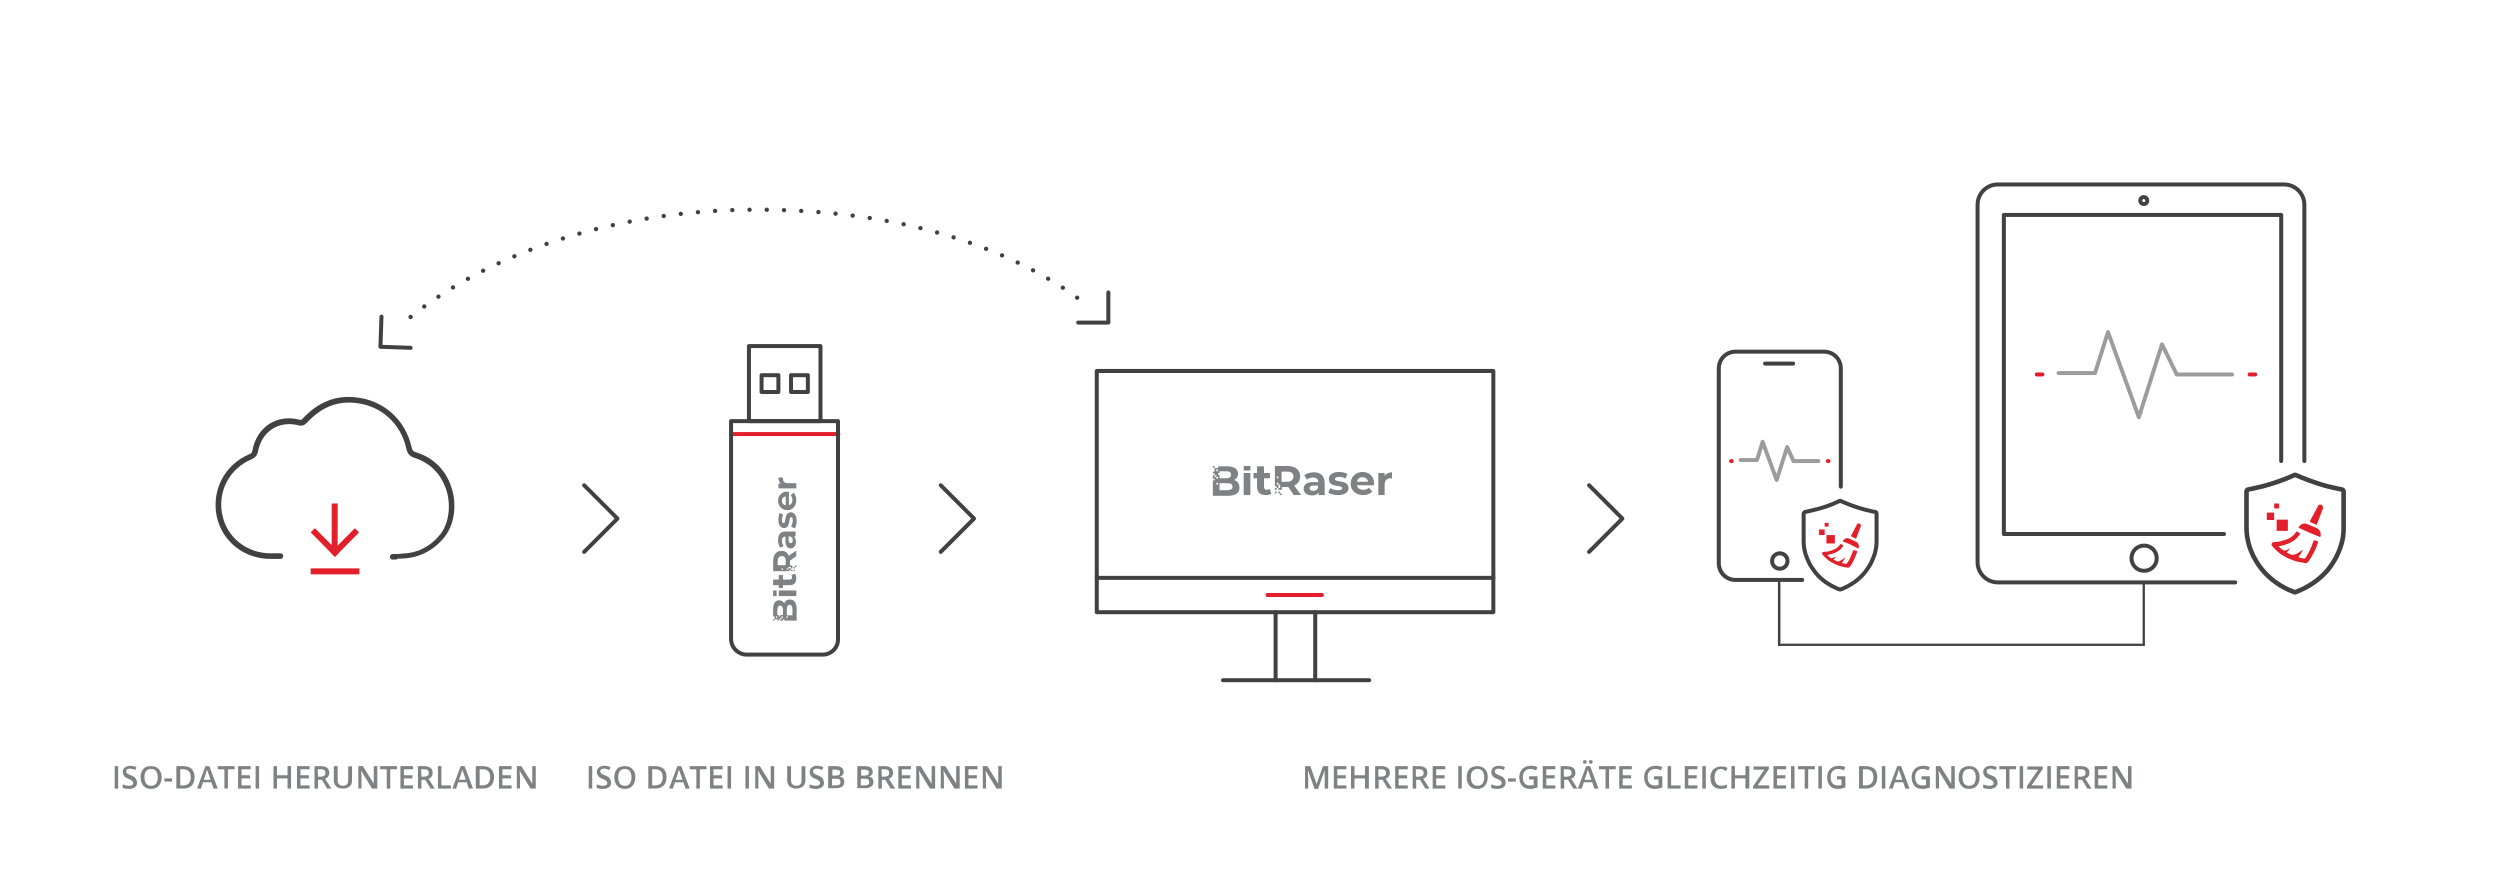 <?xml version="1.0" encoding="utf-8"?>
<!-- Generator: Adobe Illustrator 27.4.1, SVG Export Plug-In . SVG Version: 6.00 Build 0)  -->
<svg version="1.1" id="Layer_1" xmlns="http://www.w3.org/2000/svg" xmlns:xlink="http://www.w3.org/1999/xlink" x="0px" y="0px"
	 viewBox="0 0 713 249" style="enable-background:new 0 0 713 249;" xml:space="preserve">
<style type="text/css">
	.st0{fill:#414042;}
	.st1{fill:#E31F2B;}
	.st2{fill:none;stroke:#414042;stroke-width:1.143;stroke-linecap:round;stroke-linejoin:round;stroke-miterlimit:10;}
	.st3{fill:none;stroke:#E31F2B;stroke-width:1.143;stroke-linecap:round;stroke-linejoin:round;stroke-miterlimit:10;}
	.st4{fill:#808184;}
	.st5{fill:none;stroke:#414042;stroke-width:1.241;stroke-linecap:round;stroke-linejoin:round;}
	.st6{fill:none;stroke:#414042;stroke-width:1.241;stroke-linecap:round;stroke-linejoin:round;stroke-dasharray:0,4.914;}
	.st7{enable-background:new    ;}
	.st8{fill:none;stroke:#414042;stroke-width:0.651;stroke-linecap:round;stroke-linejoin:round;stroke-miterlimit:10;}
	.st9{fill:none;stroke:#414042;stroke-width:1.145;stroke-linecap:round;stroke-linejoin:round;stroke-miterlimit:10;}
	.st10{fill:none;stroke:#414042;stroke-width:0.654;stroke-linecap:round;stroke-linejoin:round;stroke-miterlimit:10;}
	.st11{fill:none;stroke:#414042;stroke-width:1.14;stroke-linecap:round;stroke-linejoin:round;stroke-miterlimit:10;}
	.st12{fill:none;stroke:#414042;stroke-width:0.651;stroke-linecap:round;stroke-linejoin:round;stroke-miterlimit:10;}
	.st13{fill:none;stroke:#414042;stroke-width:1.318;stroke-linecap:round;stroke-linejoin:round;stroke-miterlimit:10;}
	.st14{fill:none;stroke:#9C9C9D;stroke-width:1.13;stroke-linecap:round;stroke-linejoin:round;stroke-miterlimit:10;}
	.st15{fill:none;stroke:#E31F2B;stroke-width:1.148;stroke-linecap:round;stroke-linejoin:round;stroke-miterlimit:10;}
	.st16{fill:none;stroke:#E31F2B;stroke-width:1.13;stroke-linecap:round;stroke-linejoin:round;stroke-miterlimit:10;}
</style>
<g>
	<g>
		<g>
			<path class="st0" d="M112,159.6c-0.4,0-0.8-0.3-0.8-0.8c0-0.4,0.3-0.8,0.8-0.8c0.9,0,1.1,0,1.3,0c0.2,0,0.4,0,1.3-0.1
				c4.3-0.1,8-1.9,10.8-5.3c2.5-3,3.3-8,2-12.5c-0.8-2.7-3-7.5-9.1-9.5c-1.4-0.4-2.1-1.2-2.4-2.6c-1.6-7.3-7.3-12.4-14.7-13.1
				c-5.2-0.5-9.6,1.3-13.6,5.6c-0.7,0.7-1.3,1.1-2.5,0.8c-2.7-0.7-5.3-0.3-7.4,1c-2.1,1.4-3.6,3.6-4.1,6.4c-0.3,1.4-1,1.9-1.9,2.3
				c-6.3,2.7-9.7,9.2-8.3,15.8c1.3,6.5,7,11,13.8,11H80c0.4,0,0.8,0.4,0.8,0.8s-0.4,0.8-0.8,0.8h-2.9c-7.5,0-13.8-5-15.3-12.2
				c-1.5-7.4,2.3-14.7,9.2-17.6c0.7-0.3,0.9-0.5,1-1.2c0.6-3.2,2.3-5.9,4.8-7.5s5.5-2,8.6-1.2c0.4,0.1,0.6,0.1,1-0.4
				c4.3-4.6,9.3-6.6,14.9-6c8.1,0.8,14.3,6.3,16.1,14.3c0.2,0.9,0.5,1.2,1.3,1.4c5.1,1.6,8.7,5.3,10.2,10.5c1.5,5.1,0.5,10.6-2.4,14
				c-3.1,3.7-7.3,5.7-12,5.8c-0.8,0-1,0-1.2,0.1C113.2,159.6,113,159.6,112,159.6L112,159.6z"/>
		</g>
	</g>
	<g>
		<g>
			<rect x="88.6" y="162.1" class="st1" width="13.9" height="1.7"/>
		</g>
		<g>
			<g>
				<rect x="94.6" y="143.6" class="st1" width="1.7" height="13.9"/>
			</g>
			<g>
				<g>
					
						<rect x="93.5" y="153.8" transform="matrix(0.703 -0.711 0.711 0.703 -80.776 115.966)" class="st1" width="9.8" height="1.7"/>
				</g>
				<g>
					
						<rect x="91.8" y="149.9" transform="matrix(0.711 -0.703 0.703 0.711 -82.046 109.787)" class="st1" width="1.7" height="9.8"/>
				</g>
			</g>
		</g>
	</g>
</g>
<rect x="312.8" y="105.8" class="st2" width="113.1" height="68.8"/>
<line class="st2" x1="425.9" y1="164.8" x2="312.8" y2="164.8"/>
<line class="st3" x1="377" y1="169.7" x2="361.5" y2="169.7"/>
<line class="st2" x1="375.1" y1="194" x2="375.1" y2="174.6"/>
<line class="st2" x1="348.8" y1="194" x2="390.5" y2="194"/>
<line class="st2" x1="363.8" y1="194" x2="363.8" y2="174.6"/>
<g>
	<rect x="354.7" y="134.9" class="st4" width="1.9" height="6.3"/>
	<path class="st4" d="M362.1,139.4c-0.2,0.2-0.5,0.3-0.8,0.3c-0.5,0-0.8-0.3-0.8-0.9v-2.4h1.7v-1.5h-1.7V133h-2v1.9h-1v1.5h1v2.4
		c0,1.6,0.9,2.4,2.5,2.4c0.6,0,1.2-0.1,1.6-0.4L362.1,139.4z"/>
	<rect x="354.7" y="132.9" class="st4" width="1.9" height="1.3"/>
	<rect x="363.6" y="139.2" class="st4" width="0.5" height="0.5"/>
	<path class="st4" d="M374.7,134.7c-1,0-2,0.3-2.7,0.8l0.7,1.3c0.5-0.4,1.2-0.6,1.8-0.6c1,0,1.5,0.5,1.5,1.3h-1.5
		c-1.9,0-2.7,0.8-2.7,1.9c0,1.1,0.9,1.9,2.4,1.9c0.9,0,1.6-0.3,1.9-0.9v0.8h1.7v-3.6C377.7,135.6,376.6,134.7,374.7,134.7
		 M375.9,139.1c-0.2,0.6-0.7,0.9-1.4,0.9c-0.7,0-1-0.3-1-0.8c0-0.4,0.3-0.7,1.1-0.7h1.3V139.1z"/>
	<path class="st4" d="M380.7,136.6c0-0.3,0.4-0.6,1.2-0.6c0.6,0,1.2,0.1,1.8,0.5l0.6-1.3c-0.6-0.4-1.6-0.6-2.4-0.6
		c-1.9,0-2.9,0.8-2.9,2.1c0,2.5,3.8,1.5,3.8,2.5c0,0.4-0.3,0.6-1.2,0.6c-0.8,0-1.6-0.2-2.2-0.6l-0.6,1.3c0.6,0.4,1.7,0.7,2.8,0.7
		c1.9,0,3-0.8,3-2C384.5,136.7,380.7,137.7,380.7,136.6"/>
	<path class="st4" d="M391.9,137.9c0-2-1.4-3.3-3.3-3.3s-3.4,1.4-3.4,3.3c0,1.9,1.4,3.3,3.6,3.3c1.1,0,2-0.4,2.6-1l-1-1.1
		c-0.4,0.4-0.9,0.6-1.6,0.6c-1,0-1.6-0.5-1.8-1.3h4.8C391.8,138.3,391.9,138.1,391.9,137.9 M387,137.4c0.1-0.8,0.7-1.3,1.6-1.3
		c0.8,0,1.4,0.5,1.6,1.3H387z"/>
	<path class="st4" d="M394.9,135.7v-0.8h-1.8v6.3h1.8v-3c0-1.2,0.7-1.8,1.7-1.8c0.1,0,0.3,0,0.4,0v-1.7
		C396.1,134.7,395.3,135.1,394.9,135.7"/>
	<path class="st4" d="M369.1,138.5c1.1-0.5,1.7-1.4,1.7-2.6c0-1.9-1.4-3-3.6-3h-3.6v5.8h0.5v0.5h0.5v-1h-0.5v-0.5h0.5v0.5h0.5v1
		h-0.5v0.5h1v-0.8h1.8l1.6,2.3h2.1L369.1,138.5z M364.6,136.4h-0.5v-0.5h0.5V136.4z M367.1,137.4h-1.6v-2.9h1.6
		c1.2,0,1.8,0.5,1.8,1.4C368.8,136.8,368.3,137.4,367.1,137.4"/>
	<rect x="363.6" y="140.2" class="st4" width="0.5" height="0.5"/>
	<rect x="364.6" y="140.2" class="st4" width="0.5" height="0.5"/>
	<rect x="365" y="140.7" class="st4" width="0.5" height="0.5"/>
	<path class="st4" d="M352,136.9c0.7-0.4,1.1-1,1.1-1.8c0-1.3-1.1-2.1-3.1-2.1h-2.6v0.5h-1v1h-0.5v0.5h0.5v0.5h0.5v0.5h0.5v0.5h-0.5
		V136h-0.5v-0.5h-0.5v1h0.5v0.5h-0.5v4.4h4.3c2.2,0,3.3-0.8,3.3-2.3C353.5,137.9,352.9,137.2,352,136.9 M347.4,138.2h-0.5v-0.5h0.5
		V138.2z M346.9,133.9h0.5v0.5h-0.5V133.9z M347.4,134.9h0.4v-0.5h1.9c0.9,0,1.4,0.3,1.4,1c0,0.6-0.5,1-1.4,1h-1.9v-1h-0.4V134.9z
		 M350,139.8h-2.2v-2h2.2c1,0,1.5,0.3,1.5,1C351.6,139.4,351,139.8,350,139.8 M345.9,133.4h0.5v-0.5h-0.5V133.4z"/>
</g>
<g>
	<rect x="217.2" y="107" class="st2" width="4.8" height="4.8"/>
	<rect x="225.6" y="107" class="st2" width="4.8" height="4.8"/>
	<rect x="213.6" y="98.7" class="st2" width="20.4" height="21.4"/>
	<line class="st3" x1="239.1" y1="123.8" x2="208.6" y2="123.8"/>
	<rect x="222.1" y="168.4" class="st4" width="5" height="1.6"/>
	<path class="st4" d="M225.7,164c0.1,0.2,0.2,0.4,0.2,0.6c0,0.4-0.2,0.7-0.7,0.7h-1.9V164h-1.2v1.3h-1.6v1.6h1.6v0.8h1.2v-0.8h1.9
		c1.3,0,1.9-0.7,1.9-2c0-0.5-0.1-0.9-0.3-1.3L225.7,164z"/>
	<path class="st4" d="M221.9,154c0,0.8,0.2,1.6,0.6,2.2l1-0.5c-0.3-0.4-0.5-0.9-0.5-1.5c0-0.8,0.4-1.2,1-1.2v1.2
		c0,1.5,0.6,2.2,1.5,2.2s1.5-0.7,1.5-1.9c0-0.7-0.2-1.3-0.7-1.5h0.6v-1.4H224C222.6,151.6,221.9,152.4,221.9,154 M225.4,153
		c0.5,0.2,0.7,0.6,0.7,1.1s-0.2,0.8-0.6,0.8c-0.3,0-0.6-0.2-0.6-0.9v-1L225.4,153L225.4,153z"/>
	<path class="st4" d="M223.5,149.2c-0.3,0-0.5-0.3-0.5-0.9c0-0.5,0.1-1,0.4-1.5l-1-0.5c-0.3,0.5-0.4,1.3-0.4,2
		c0,1.5,0.7,2.3,1.6,2.3c2,0,1.2-3.1,2-3.1c0.3,0,0.5,0.3,0.5,0.9c0,0.6-0.2,1.3-0.5,1.8l1.1,0.5c0.3-0.5,0.5-1.3,0.5-2.2
		c0-1.5-0.7-2.4-1.6-2.4C223.5,146.1,224.3,149.2,223.5,149.2"/>
	<path class="st4" d="M224.5,140.2c-1.6,0-2.6,1.2-2.6,2.6c0,1.5,1.1,2.7,2.6,2.7s2.6-1.1,2.6-2.9c0-0.9-0.3-1.6-0.8-2.1l-0.8,0.8
		c0.3,0.3,0.5,0.7,0.5,1.3c0,0.8-0.4,1.3-1,1.5v-3.8C224.8,140.3,224.6,140.2,224.5,140.2 M224.1,144.1c-0.7-0.1-1.1-0.6-1.1-1.3
		s0.4-1.1,1.1-1.2V144.1z"/>
	<path class="st4" d="M222.7,137.9H222v1.4h5.1v-1.5h-2.4c-1,0-1.4-0.5-1.4-1.3c0-0.1,0-0.2,0-0.3H222
		C222,136.9,222.2,137.5,222.7,137.9"/>
	<rect x="220.5" y="168.4" class="st4" width="1" height="1.6"/>
	<rect x="225.6" y="162.5" class="st4" width="0.4" height="0.4"/>
	<path class="st4" d="M225,158.5c-0.4-0.9-1.1-1.4-2.1-1.4c-1.5,0-2.4,1.1-2.4,2.9v2.9h4.7v-0.4h0.4v-0.4h-0.8v0.4h-0.4v-0.4h0.4
		v-0.4h0.8v0.4h0.4v-0.8h-0.7v-1.4l1.8-1.3V157L225,158.5z M223.3,162.5h-0.4v-0.4h0.4V162.5z M224.1,160v1.2h-2.3V160
		c0-0.9,0.4-1.4,1.2-1.4C223.6,158.6,224.1,159.1,224.1,160"/>
	<rect x="226.3" y="162.5" class="st4" width="0.4" height="0.4"/>
	<rect x="226.3" y="161.7" class="st4" width="0.4" height="0.4"/>
	<rect x="226.7" y="161.3" class="st4" width="0.4" height="0.4"/>
	<path class="st4" d="M223.7,172.1c-0.3-0.5-0.8-0.9-1.5-0.9c-1,0-1.7,0.8-1.7,2.5v2.1h0.4v0.8h0.8v0.4h0.4v-0.4h0.4v-0.4h0.4v-0.4
		h0.4v0.4h-0.4v0.4h-0.4v0.4h0.8v-0.4h0.4v0.4h3.5v-3.4c0-1.7-0.7-2.6-1.8-2.6C224.5,170.9,223.9,171.4,223.7,172.1 M224.7,176.2
		h-0.4v-0.4h0.4V176.2z M221.7,176.2h-0.4v-0.4h0.4V176.2z M222.1,175.8v-0.4h-0.4v-1.5c0-0.7,0.3-1.2,0.8-1.2s0.8,0.4,0.8,1.2v1.5
		h-0.8v0.4H222.1z M226,173.7v1.8h-1.6v-1.8c0-0.8,0.3-1.2,0.8-1.2S226,172.9,226,173.7 M220.5,177h0.4v-0.4h-0.4V177z"/>
	<path class="st2" d="M234.6,186.7H213c-2.5,0-4.5-2-4.5-4.5v-62.1H239v62.1C239.1,184.7,237.1,186.7,234.6,186.7z"/>
</g>
<g>
	<g>
		<line class="st5" x1="117.1" y1="90.4" x2="117.1" y2="90.4"/>
		<path class="st6" d="M121,87.4c23.3-16.9,57.1-27.6,94.7-27.6c37,0,66.8,8.4,89.5,23.6"/>
		<line class="st5" x1="307.2" y1="84.9" x2="307.2" y2="84.9"/>
	</g>
</g>
<polyline class="st2" points="268.3,138.4 277.8,147.9 268.3,157.4 "/>
<polyline class="st2" points="453.2,138.4 462.7,147.9 453.2,157.4 "/>
<polyline class="st2" points="166.6,138.4 176.1,147.9 166.6,157.4 "/>
<polyline class="st2" points="117.1,99.2 108.5,98.9 108.8,90.3 "/>
<polyline class="st2" points="316.1,83.4 316.1,92 307.5,92 "/>
<g class="st7">
	<path class="st4" d="M32.7,224.9v-6.4h1v6.4H32.7z"/>
	<path class="st4" d="M39.1,223.2c0,0.6-0.2,1-0.6,1.3c-0.4,0.3-1,0.5-1.7,0.5s-1.3-0.1-1.8-0.3v-1c0.3,0.1,0.6,0.2,0.9,0.3
		c0.3,0.1,0.6,0.1,0.9,0.1c0.4,0,0.7-0.1,0.9-0.2c0.2-0.2,0.3-0.4,0.3-0.6c0-0.2-0.1-0.4-0.3-0.6c-0.2-0.2-0.6-0.4-1.1-0.6
		c-0.6-0.2-1-0.5-1.2-0.8s-0.4-0.7-0.4-1.1c0-0.5,0.2-0.9,0.6-1.3c0.4-0.3,0.9-0.5,1.5-0.5s1.2,0.1,1.8,0.4l-0.3,0.8
		c-0.6-0.2-1.1-0.4-1.5-0.4c-0.3,0-0.6,0.1-0.8,0.2c-0.2,0.1-0.3,0.3-0.3,0.6c0,0.2,0,0.3,0.1,0.4c0.1,0.1,0.2,0.2,0.3,0.3
		c0.2,0.1,0.4,0.2,0.9,0.4s0.8,0.4,1,0.5c0.2,0.2,0.4,0.4,0.5,0.6S39.1,222.9,39.1,223.2z"/>
	<path class="st4" d="M46.1,221.7c0,1-0.3,1.8-0.8,2.4c-0.5,0.6-1.3,0.9-2.2,0.9c-1,0-1.7-0.3-2.2-0.9c-0.5-0.6-0.8-1.4-0.8-2.4
		s0.3-1.9,0.8-2.4c0.5-0.6,1.3-0.8,2.2-0.8c1,0,1.7,0.3,2.2,0.9C45.8,219.9,46.1,220.7,46.1,221.7z M41.2,221.7
		c0,0.8,0.2,1.4,0.5,1.8c0.3,0.4,0.8,0.6,1.4,0.6c0.6,0,1.1-0.2,1.4-0.6c0.3-0.4,0.5-1,0.5-1.8s-0.2-1.4-0.5-1.8
		c-0.3-0.4-0.8-0.6-1.4-0.6c-0.6,0-1.1,0.2-1.4,0.6C41.3,220.3,41.2,220.9,41.2,221.7z"/>
	<path class="st4" d="M46.9,222.9V222h2.2v0.9H46.9z"/>
	<path class="st4" d="M55.5,221.7c0,1-0.3,1.9-0.9,2.4c-0.6,0.6-1.4,0.8-2.5,0.8h-1.8v-6.4h2c1,0,1.8,0.3,2.4,0.8
		C55.2,219.9,55.5,220.7,55.5,221.7z M54.4,221.7c0-1.5-0.7-2.3-2.1-2.3h-0.9v4.6h0.7C53.7,224,54.4,223.2,54.4,221.7z"/>
	<path class="st4" d="M60.9,224.9l-0.6-1.8h-2.4l-0.6,1.8h-1.1l2.4-6.4h1.1l2.4,6.4H60.9z M60,222.2l-0.6-1.7c0-0.1-0.1-0.3-0.2-0.5
		c-0.1-0.2-0.1-0.4-0.2-0.5c-0.1,0.4-0.2,0.7-0.3,1.2l-0.6,1.7H60V222.2z"/>
	<path class="st4" d="M65,224.9h-1v-5.5h-1.9v-0.9h4.8v0.9H65V224.9z"/>
	<path class="st4" d="M71.5,224.9h-3.6v-6.4h3.6v0.9h-2.6v1.7h2.4v0.9h-2.4v2h2.6V224.9z"/>
	<path class="st4" d="M72.9,224.9v-6.4h1v6.4H72.9z"/>
	<path class="st4" d="M83,224.9h-1V222h-3v2.9h-1v-6.4h1v2.6h3v-2.6h1V224.9z"/>
	<path class="st4" d="M88.3,224.9h-3.6v-6.4h3.6v0.9h-2.6v1.7h2.4v0.9h-2.4v2h2.6V224.9z"/>
	<path class="st4" d="M90.7,222.4v2.5h-1v-6.4h1.8c0.8,0,1.4,0.2,1.8,0.5s0.6,0.8,0.6,1.4c0,0.8-0.4,1.4-1.2,1.7l1.8,2.8h-1.2
		l-1.5-2.5H90.7z M90.7,221.5h0.7c0.5,0,0.8-0.1,1.1-0.3s0.3-0.4,0.3-0.8c0-0.4-0.1-0.6-0.4-0.8c-0.2-0.2-0.6-0.2-1.1-0.2h-0.7
		L90.7,221.5L90.7,221.5z"/>
	<path class="st4" d="M100.4,218.5v4.1c0,0.5-0.1,0.9-0.3,1.2c-0.2,0.4-0.5,0.6-0.9,0.8s-0.8,0.3-1.4,0.3c-0.8,0-1.4-0.2-1.9-0.6
		c-0.4-0.4-0.7-1-0.7-1.7v-4.1h1.1v4c0,0.5,0.1,0.9,0.4,1.2c0.2,0.2,0.6,0.4,1.1,0.4c1,0,1.5-0.5,1.5-1.5v-4L100.4,218.5
		L100.4,218.5z"/>
	<path class="st4" d="M107.4,224.9h-1.3l-3.1-5.1l0,0v0.3c0,0.5,0.1,1,0.1,1.5v3.3h-0.9v-6.4h1.3l3.1,5l0,0c0-0.1,0-0.3,0-0.7
		s0-0.7,0-1v-3.3h1v6.4H107.4z"/>
	<path class="st4" d="M111.3,224.9h-1v-5.5h-1.9v-0.9h4.8v0.9h-1.9V224.9z"/>
	<path class="st4" d="M117.8,224.9h-3.6v-6.4h3.6v0.9h-2.6v1.7h2.4v0.9h-2.4v2h2.6V224.9z"/>
	<path class="st4" d="M120.2,222.4v2.5h-1v-6.4h1.8c0.8,0,1.4,0.2,1.8,0.5s0.6,0.8,0.6,1.4c0,0.8-0.4,1.4-1.2,1.7l1.8,2.8h-1.2
		l-1.5-2.5H120.2z M120.2,221.5h0.7c0.5,0,0.8-0.1,1.1-0.3s0.3-0.4,0.3-0.8c0-0.4-0.1-0.6-0.4-0.8c-0.2-0.2-0.6-0.2-1.1-0.2h-0.7
		L120.2,221.5L120.2,221.5z"/>
	<path class="st4" d="M124.9,224.9v-6.4h1v5.5h2.7v0.9H124.9z"/>
	<path class="st4" d="M133.7,224.9l-0.6-1.8h-2.4l-0.6,1.8H129l2.4-6.4h1.1l2.4,6.4H133.7z M132.8,222.2l-0.6-1.7
		c0-0.1-0.1-0.3-0.2-0.5c-0.1-0.2-0.1-0.4-0.2-0.5c-0.1,0.4-0.2,0.7-0.3,1.2l-0.6,1.7h1.9L132.8,222.2L132.8,222.2z"/>
	<path class="st4" d="M140.9,221.7c0,1-0.3,1.9-0.9,2.4c-0.6,0.6-1.4,0.8-2.5,0.8h-1.8v-6.4h2c1,0,1.8,0.3,2.4,0.8
		C140.6,219.9,140.9,220.7,140.9,221.7z M139.8,221.7c0-1.5-0.7-2.3-2.1-2.3h-0.9v4.6h0.7C139,224,139.8,223.2,139.8,221.7z"/>
	<path class="st4" d="M145.9,224.9h-3.6v-6.4h3.6v0.9h-2.6v1.7h2.4v0.9h-2.4v2h2.6V224.9z"/>
	<path class="st4" d="M152.6,224.9h-1.3l-3.1-5.1l0,0v0.3c0,0.5,0.1,1,0.1,1.5v3.3h-0.9v-6.4h1.3l3.1,5l0,0c0-0.1,0-0.3,0-0.7
		s0-0.7,0-1v-3.3h1v6.4H152.6z"/>
</g>
<g class="st7">
	<path class="st4" d="M167.9,224.9v-6.4h1v6.4H167.9z"/>
	<path class="st4" d="M174.3,223.2c0,0.6-0.2,1-0.6,1.3c-0.4,0.3-1,0.5-1.7,0.5s-1.3-0.1-1.8-0.3v-1c0.3,0.1,0.6,0.2,0.9,0.3
		c0.3,0.1,0.6,0.1,0.9,0.1c0.4,0,0.7-0.1,0.9-0.2c0.2-0.2,0.3-0.4,0.3-0.6c0-0.2-0.1-0.4-0.3-0.6c-0.2-0.2-0.6-0.4-1.1-0.6
		c-0.6-0.2-1-0.5-1.2-0.8s-0.4-0.7-0.4-1.1c0-0.5,0.2-0.9,0.6-1.3c0.4-0.3,0.9-0.5,1.5-0.5s1.2,0.1,1.8,0.4l-0.3,0.8
		c-0.6-0.2-1.1-0.4-1.5-0.4c-0.3,0-0.6,0.1-0.8,0.2c-0.2,0.1-0.3,0.3-0.3,0.6c0,0.2,0,0.3,0.1,0.4c0.1,0.1,0.2,0.2,0.3,0.3
		c0.2,0.1,0.4,0.2,0.9,0.4s0.8,0.4,1,0.5c0.2,0.2,0.4,0.4,0.5,0.6S174.3,222.9,174.3,223.2z"/>
	<path class="st4" d="M181.2,221.7c0,1-0.3,1.8-0.8,2.4c-0.5,0.6-1.3,0.9-2.2,0.9c-1,0-1.7-0.3-2.2-0.9c-0.5-0.6-0.8-1.4-0.8-2.4
		s0.3-1.9,0.8-2.4c0.5-0.6,1.3-0.8,2.2-0.8c1,0,1.7,0.3,2.2,0.9C181,219.9,181.2,220.7,181.2,221.7z M176.3,221.7
		c0,0.8,0.2,1.4,0.5,1.8c0.3,0.4,0.8,0.6,1.4,0.6c0.6,0,1.1-0.2,1.4-0.6c0.3-0.4,0.5-1,0.5-1.8s-0.2-1.4-0.5-1.8
		c-0.3-0.4-0.8-0.6-1.4-0.6c-0.6,0-1.1,0.2-1.4,0.6C176.5,220.3,176.3,220.9,176.3,221.7z"/>
	<path class="st4" d="M190.1,221.7c0,1-0.3,1.9-0.9,2.4c-0.6,0.6-1.4,0.8-2.5,0.8h-1.8v-6.4h2c1,0,1.8,0.3,2.4,0.8
		C189.9,219.9,190.1,220.7,190.1,221.7z M189,221.7c0-1.5-0.7-2.3-2.1-2.3H186v4.6h0.7C188.3,224,189,223.2,189,221.7z"/>
	<path class="st4" d="M195.5,224.9l-0.6-1.8h-2.4l-0.6,1.8h-1.1l2.4-6.4h1.1l2.4,6.4H195.5z M194.6,222.2l-0.6-1.7
		c0-0.1-0.1-0.3-0.2-0.5c-0.1-0.2-0.1-0.4-0.2-0.5c-0.1,0.4-0.2,0.7-0.3,1.2l-0.6,1.7h1.9L194.6,222.2L194.6,222.2z"/>
	<path class="st4" d="M199.6,224.9h-1v-5.5h-1.9v-0.9h4.8v0.9h-1.9L199.6,224.9L199.6,224.9z"/>
	<path class="st4" d="M206.1,224.9h-3.6v-6.4h3.6v0.9h-2.6v1.7h2.4v0.9h-2.4v2h2.6V224.9z"/>
	<path class="st4" d="M207.5,224.9v-6.4h1v6.4H207.5z"/>
	<path class="st4" d="M212.6,224.9v-6.4h1v6.4H212.6z"/>
	<path class="st4" d="M220.6,224.9h-1.3l-3.1-5.1l0,0v0.3c0,0.5,0.1,1,0.1,1.5v3.3h-0.9v-6.4h1.3l3.1,5l0,0c0-0.1,0-0.3,0-0.7
		s0-0.7,0-1v-3.3h1v6.4H220.6z"/>
	<path class="st4" d="M229.7,218.5v4.1c0,0.5-0.1,0.9-0.3,1.2c-0.2,0.4-0.5,0.6-0.9,0.8s-0.8,0.3-1.4,0.3c-0.8,0-1.4-0.2-1.9-0.6
		c-0.4-0.4-0.7-1-0.7-1.7v-4.1h1.1v4c0,0.5,0.1,0.9,0.4,1.2c0.2,0.2,0.6,0.4,1.1,0.4c1,0,1.5-0.5,1.5-1.5v-4L229.7,218.5
		L229.7,218.5z"/>
	<path class="st4" d="M235,223.2c0,0.6-0.2,1-0.6,1.3c-0.4,0.3-1,0.5-1.7,0.5s-1.3-0.1-1.8-0.3v-1c0.3,0.1,0.6,0.2,0.9,0.3
		c0.3,0.1,0.6,0.1,0.9,0.1c0.4,0,0.7-0.1,0.9-0.2c0.2-0.2,0.3-0.4,0.3-0.6c0-0.2-0.1-0.4-0.3-0.6c-0.2-0.2-0.6-0.4-1.1-0.6
		c-0.6-0.2-1-0.5-1.2-0.8s-0.4-0.7-0.4-1.1c0-0.5,0.2-0.9,0.6-1.3c0.4-0.3,0.9-0.5,1.5-0.5s1.2,0.1,1.8,0.4l-0.3,0.8
		c-0.6-0.2-1.1-0.4-1.5-0.4c-0.3,0-0.6,0.1-0.8,0.2c-0.2,0.1-0.3,0.3-0.3,0.6c0,0.2,0,0.3,0.1,0.4c0.1,0.1,0.2,0.2,0.3,0.3
		c0.2,0.1,0.4,0.2,0.9,0.4s0.8,0.4,1,0.5c0.2,0.2,0.4,0.4,0.5,0.6S235,222.9,235,223.2z"/>
	<path class="st4" d="M236.2,218.5h1.9c0.9,0,1.5,0.1,1.9,0.4c0.4,0.3,0.6,0.7,0.6,1.2c0,0.4-0.1,0.7-0.3,0.9s-0.5,0.4-0.8,0.5l0,0
		c0.4,0.1,0.8,0.2,1,0.5c0.2,0.2,0.3,0.6,0.3,1c0,0.6-0.2,1-0.6,1.3c-0.4,0.3-1,0.5-1.7,0.5h-2.3L236.2,218.5L236.2,218.5z
		 M237.3,221.2h1c0.4,0,0.8-0.1,1-0.2c0.2-0.1,0.3-0.4,0.3-0.7s-0.1-0.5-0.3-0.6s-0.6-0.2-1-0.2h-0.9v1.7H237.3z M237.3,222v2h1.1
		c0.4,0,0.8-0.1,1-0.2c0.2-0.2,0.3-0.4,0.3-0.8c0-0.3-0.1-0.6-0.3-0.7c-0.2-0.2-0.6-0.2-1-0.2h-1.1V222z"/>
	<path class="st4" d="M244.5,218.5h1.9c0.9,0,1.5,0.1,1.9,0.4c0.4,0.3,0.6,0.7,0.6,1.2c0,0.4-0.1,0.7-0.3,0.9s-0.5,0.4-0.8,0.5l0,0
		c0.4,0.1,0.8,0.2,1,0.5c0.2,0.2,0.3,0.6,0.3,1c0,0.6-0.2,1-0.6,1.3c-0.4,0.3-1,0.5-1.7,0.5h-2.3L244.5,218.5L244.5,218.5z
		 M245.5,221.2h1c0.4,0,0.8-0.1,1-0.2c0.2-0.1,0.3-0.4,0.3-0.7s-0.1-0.5-0.3-0.6s-0.6-0.2-1-0.2h-0.9v1.7H245.5z M245.5,222v2h1.1
		c0.4,0,0.8-0.1,1-0.2c0.2-0.2,0.3-0.4,0.3-0.8c0-0.3-0.1-0.6-0.3-0.7c-0.2-0.2-0.6-0.2-1-0.2h-1.1V222z"/>
	<path class="st4" d="M251.5,222.4v2.5h-1v-6.4h1.8c0.8,0,1.4,0.2,1.8,0.5c0.4,0.3,0.6,0.8,0.6,1.4c0,0.8-0.4,1.4-1.2,1.7l1.8,2.8
		H254l-1.5-2.5H251.5z M251.5,221.5h0.7c0.5,0,0.8-0.1,1.1-0.3s0.3-0.4,0.3-0.8c0-0.4-0.1-0.6-0.4-0.8c-0.2-0.2-0.6-0.2-1.1-0.2
		h-0.7L251.5,221.5L251.5,221.5z"/>
	<path class="st4" d="M259.8,224.9h-3.6v-6.4h3.6v0.9h-2.6v1.7h2.4v0.9h-2.4v2h2.6V224.9z"/>
	<path class="st4" d="M266.5,224.9h-1.3l-3.1-5.1l0,0v0.3c0,0.5,0.1,1,0.1,1.5v3.3h-0.9v-6.4h1.3l3.1,5l0,0c0-0.1,0-0.3,0-0.7
		s0-0.7,0-1v-3.3h1v6.4H266.5z"/>
	<path class="st4" d="M273.5,224.9h-1.3l-3.1-5.1l0,0v0.3c0,0.5,0.1,1,0.1,1.5v3.3h-0.9v-6.4h1.3l3.1,5l0,0c0-0.1,0-0.3,0-0.7
		s0-0.7,0-1v-3.3h1v6.4H273.5z"/>
	<path class="st4" d="M278.8,224.9h-3.6v-6.4h3.6v0.9h-2.6v1.7h2.4v0.9h-2.4v2h2.6V224.9z"/>
	<path class="st4" d="M285.5,224.9h-1.3l-3.1-5.1l0,0v0.3c0,0.5,0.1,1,0.1,1.5v3.3h-0.9v-6.4h1.3l3.1,5l0,0c0-0.1,0-0.3,0-0.7
		s0-0.7,0-1v-3.3h1v6.4H285.5z"/>
</g>
<g class="st7">
	<path class="st4" d="M374.9,224.9l-1.9-5.3l0,0c0,0.8,0.1,1.5,0.1,2.2v3.1h-0.9v-6.4h1.5l1.8,5.1l0,0l1.8-5.1h1.5v6.4h-1v-3.1
		c0-0.3,0-0.7,0-1.2s0-0.8,0-0.9l0,0l-1.9,5.3h-1V224.9z"/>
	<path class="st4" d="M384,224.9h-3.6v-6.4h3.6v0.9h-2.6v1.7h2.4v0.9h-2.4v2h2.6V224.9z"/>
	<path class="st4" d="M390.4,224.9h-1.1V222h-3v2.9h-1v-6.4h1v2.6h3v-2.6h1.1V224.9z"/>
	<path class="st4" d="M393.2,222.4v2.5h-1v-6.4h1.8c0.8,0,1.4,0.2,1.8,0.5s0.6,0.8,0.6,1.4c0,0.8-0.4,1.4-1.2,1.7l1.8,2.8h-1.2
		l-1.5-2.5H393.2z M393.2,221.5h0.7c0.5,0,0.8-0.1,1.1-0.3s0.3-0.4,0.3-0.8c0-0.4-0.1-0.6-0.4-0.8c-0.2-0.2-0.6-0.2-1.1-0.2h-0.7
		v2.1H393.2z"/>
	<path class="st4" d="M401.5,224.9h-3.6v-6.4h3.6v0.9h-2.6v1.7h2.4v0.9h-2.4v2h2.6V224.9z"/>
	<path class="st4" d="M403.9,222.4v2.5h-1v-6.4h1.8c0.8,0,1.4,0.2,1.8,0.5s0.6,0.8,0.6,1.4c0,0.8-0.4,1.4-1.2,1.7l1.8,2.8h-1.2
		l-1.5-2.5H403.9z M403.9,221.5h0.7c0.5,0,0.8-0.1,1.1-0.3s0.3-0.4,0.3-0.8c0-0.4-0.1-0.6-0.4-0.8c-0.2-0.2-0.6-0.2-1.1-0.2h-0.7
		v2.1H403.9z"/>
	<path class="st4" d="M412.2,224.9h-3.6v-6.4h3.6v0.9h-2.6v1.7h2.4v0.9h-2.4v2h2.6V224.9z"/>
	<path class="st4" d="M415.9,224.9v-6.4h1v6.4H415.9z"/>
	<path class="st4" d="M424.3,221.7c0,1-0.3,1.8-0.8,2.4c-0.5,0.6-1.3,0.9-2.2,0.9c-1,0-1.7-0.3-2.2-0.9c-0.5-0.6-0.8-1.4-0.8-2.4
		s0.3-1.9,0.8-2.4s1.3-0.8,2.2-0.8c1,0,1.7,0.3,2.2,0.9C424.1,219.9,424.3,220.7,424.3,221.7z M419.5,221.7c0,0.8,0.2,1.4,0.5,1.8
		c0.3,0.4,0.8,0.6,1.4,0.6s1.1-0.2,1.4-0.6c0.3-0.4,0.5-1,0.5-1.8s-0.2-1.4-0.5-1.8c-0.3-0.4-0.8-0.6-1.4-0.6s-1.1,0.2-1.4,0.6
		C419.6,220.3,419.5,220.9,419.5,221.7z"/>
	<path class="st4" d="M429.4,223.2c0,0.6-0.2,1-0.6,1.3s-1,0.5-1.7,0.5s-1.3-0.1-1.8-0.3v-1c0.3,0.1,0.6,0.2,0.9,0.3
		s0.6,0.1,0.9,0.1c0.4,0,0.7-0.1,0.9-0.2c0.2-0.2,0.3-0.4,0.3-0.6c0-0.2-0.1-0.4-0.3-0.6c-0.2-0.2-0.6-0.4-1.1-0.6
		c-0.6-0.2-1-0.5-1.2-0.8s-0.4-0.7-0.4-1.1c0-0.5,0.2-0.9,0.6-1.3c0.4-0.3,0.9-0.5,1.5-0.5s1.2,0.1,1.8,0.4l-0.3,0.8
		c-0.6-0.2-1.1-0.4-1.5-0.4c-0.3,0-0.6,0.1-0.8,0.2c-0.2,0.1-0.3,0.3-0.3,0.6c0,0.2,0,0.3,0.1,0.4c0.1,0.1,0.2,0.2,0.3,0.3
		s0.4,0.2,0.9,0.4s0.8,0.4,1,0.5c0.2,0.2,0.4,0.4,0.5,0.6C429.4,222.6,429.4,222.9,429.4,223.2z"/>
	<path class="st4" d="M430.1,222.9V222h2.2v0.9H430.1z"/>
	<path class="st4" d="M436.1,221.4h2.4v3.2c-0.4,0.1-0.8,0.2-1.1,0.3c-0.4,0.1-0.7,0.1-1.1,0.1c-1,0-1.7-0.3-2.2-0.9
		c-0.5-0.6-0.8-1.4-0.8-2.4s0.3-1.8,0.9-2.4c0.6-0.6,1.4-0.9,2.4-0.9c0.7,0,1.3,0.1,1.9,0.4l-0.4,0.9c-0.5-0.2-1-0.4-1.6-0.4
		c-0.7,0-1.2,0.2-1.6,0.6c-0.4,0.4-0.6,1-0.6,1.7c0,0.8,0.2,1.4,0.5,1.8c0.4,0.4,0.9,0.6,1.5,0.6c0.3,0,0.7,0,1.1-0.1v-1.6h-1.3
		L436.1,221.4L436.1,221.4z"/>
	<path class="st4" d="M443.7,224.9H440v-6.4h3.6v0.9H441v1.7h2.4v0.9H441v2h2.6v0.9L443.7,224.9L443.7,224.9z"/>
	<path class="st4" d="M446.1,222.4v2.5h-1v-6.4h1.8c0.8,0,1.4,0.2,1.8,0.5s0.6,0.8,0.6,1.4c0,0.8-0.4,1.4-1.2,1.7l1.8,2.8h-1.2
		l-1.5-2.5H446.1z M446.1,221.5h0.7c0.5,0,0.8-0.1,1.1-0.3s0.3-0.4,0.3-0.8c0-0.4-0.1-0.6-0.4-0.8c-0.2-0.2-0.6-0.2-1.1-0.2H446v2.1
		H446.1z"/>
	<path class="st4" d="M454.7,224.9l-0.6-1.8h-2.4l-0.6,1.8H450l2.4-6.4h1.1l2.4,6.4H454.7z M451.5,217.3c0-0.2,0-0.3,0.1-0.4
		c0.1-0.1,0.2-0.1,0.4-0.1c0.2,0,0.3,0,0.4,0.1s0.1,0.2,0.1,0.4s0,0.3-0.1,0.4s-0.2,0.1-0.4,0.1c-0.1,0-0.3,0-0.4-0.1
		S451.5,217.5,451.5,217.3z M453.8,222.2l-0.6-1.7c0-0.1-0.1-0.3-0.2-0.5s-0.1-0.4-0.2-0.5c-0.1,0.4-0.2,0.7-0.3,1.2l-0.6,1.7h1.9
		L453.8,222.2L453.8,222.2z M453.2,217.3c0-0.2,0-0.3,0.1-0.4c0.1-0.1,0.2-0.1,0.4-0.1c0.2,0,0.3,0,0.4,0.1s0.1,0.2,0.1,0.4
		s0,0.3-0.1,0.4c-0.1,0.1-0.2,0.1-0.4,0.1c-0.1,0-0.3,0-0.4-0.1S453.2,217.5,453.2,217.3z"/>
	<path class="st4" d="M458.9,224.9h-1v-5.5H456v-0.9h4.8v0.9h-1.9V224.9z"/>
	<path class="st4" d="M465.4,224.9h-3.6v-6.4h3.6v0.9h-2.6v1.7h2.4v0.9h-2.4v2h2.6V224.9z"/>
	<path class="st4" d="M471.7,221.4h2.4v3.2c-0.4,0.1-0.8,0.2-1.1,0.3c-0.4,0.1-0.7,0.1-1.1,0.1c-1,0-1.7-0.3-2.2-0.9
		c-0.5-0.6-0.8-1.4-0.8-2.4s0.3-1.8,0.9-2.4c0.6-0.6,1.4-0.9,2.4-0.9c0.7,0,1.3,0.1,1.9,0.4l-0.4,0.9c-0.5-0.2-1-0.4-1.6-0.4
		c-0.7,0-1.2,0.2-1.6,0.6s-0.6,1-0.6,1.7c0,0.8,0.2,1.4,0.5,1.8c0.4,0.4,0.9,0.6,1.5,0.6c0.3,0,0.7,0,1.1-0.1v-1.6h-1.3L471.7,221.4
		L471.7,221.4z"/>
	<path class="st4" d="M475.6,224.9v-6.4h1v5.5h2.7v0.9H475.6z"/>
	<path class="st4" d="M484.1,224.9h-3.6v-6.4h3.6v0.9h-2.6v1.7h2.4v0.9h-2.4v2h2.6V224.9z"/>
	<path class="st4" d="M485.5,224.9v-6.4h1v6.4H485.5z"/>
	<path class="st4" d="M490.9,219.3c-0.6,0-1.1,0.2-1.4,0.6c-0.3,0.4-0.5,1-0.5,1.8s0.2,1.4,0.5,1.8s0.8,0.6,1.4,0.6
		c0.3,0,0.5,0,0.8-0.1s0.5-0.1,0.8-0.2v0.9c-0.5,0.2-1.1,0.3-1.7,0.3c-0.9,0-1.7-0.3-2.2-0.8c-0.5-0.6-0.8-1.4-0.8-2.4
		c0-0.7,0.1-1.2,0.4-1.7c0.2-0.5,0.6-0.9,1.1-1.1c0.5-0.3,1-0.4,1.6-0.4c0.7,0,1.3,0.1,1.8,0.4l-0.4,0.9c-0.2-0.1-0.4-0.2-0.7-0.3
		C491.4,219.4,491.2,219.3,490.9,219.3z"/>
	<path class="st4" d="M498.9,224.9h-1.1V222h-3v2.9h-1v-6.4h1v2.6h3v-2.6h1.1V224.9z"/>
	<path class="st4" d="M504.6,224.9H500v-0.7l3.2-4.7h-3.1v-0.9h4.4v0.7l-3.2,4.7h3.3L504.6,224.9L504.6,224.9z"/>
	<path class="st4" d="M509.4,224.9h-3.6v-6.4h3.6v0.9h-2.6v1.7h2.4v0.9h-2.4v2h2.6V224.9z"/>
	<path class="st4" d="M510.8,224.9v-6.4h1v6.4H510.8z"/>
	<path class="st4" d="M515.7,224.9h-1v-5.5h-1.9v-0.9h4.8v0.9h-1.9L515.7,224.9L515.7,224.9z"/>
	<path class="st4" d="M518.6,224.9v-6.4h1v6.4H518.6z"/>
	<path class="st4" d="M523.9,221.4h2.4v3.2c-0.4,0.1-0.8,0.2-1.1,0.3c-0.4,0.1-0.7,0.1-1.1,0.1c-1,0-1.7-0.3-2.2-0.9
		c-0.5-0.6-0.8-1.4-0.8-2.4s0.3-1.8,0.9-2.4c0.6-0.6,1.4-0.9,2.4-0.9c0.7,0,1.3,0.1,1.9,0.4l-0.4,0.9c-0.5-0.2-1-0.4-1.6-0.4
		c-0.7,0-1.2,0.2-1.6,0.6c-0.4,0.4-0.6,1-0.6,1.7c0,0.8,0.2,1.4,0.5,1.8c0.4,0.4,0.9,0.6,1.5,0.6c0.3,0,0.7,0,1.1-0.1v-1.6h-1.3
		L523.9,221.4L523.9,221.4z"/>
	<path class="st4" d="M535.4,221.7c0,1-0.3,1.9-0.9,2.4c-0.6,0.6-1.4,0.8-2.5,0.8h-1.8v-6.4h2c1,0,1.8,0.3,2.4,0.8
		S535.4,220.7,535.4,221.7z M534.3,221.7c0-1.5-0.7-2.3-2.1-2.3h-0.9v4.6h0.7C533.5,224,534.3,223.2,534.3,221.7z"/>
	<path class="st4" d="M536.7,224.9v-6.4h1v6.4H536.7z"/>
	<path class="st4" d="M543.4,224.9l-0.6-1.8h-2.4l-0.6,1.8h-1.1l2.4-6.4h1.1l2.4,6.4H543.4z M542.5,222.2l-0.6-1.7
		c0-0.1-0.1-0.3-0.2-0.5c-0.1-0.2-0.1-0.4-0.2-0.5c-0.1,0.4-0.2,0.7-0.3,1.2l-0.6,1.7h1.9L542.5,222.2L542.5,222.2z"/>
	<path class="st4" d="M548,221.4h2.4v3.2c-0.4,0.1-0.8,0.2-1.1,0.3c-0.4,0.1-0.7,0.1-1.1,0.1c-1,0-1.7-0.3-2.2-0.9
		c-0.5-0.6-0.8-1.4-0.8-2.4s0.3-1.8,0.9-2.4c0.6-0.6,1.4-0.9,2.4-0.9c0.7,0,1.3,0.1,1.9,0.4l-0.4,0.9c-0.5-0.2-1-0.4-1.6-0.4
		c-0.7,0-1.2,0.2-1.6,0.6s-0.6,1-0.6,1.7c0,0.8,0.2,1.4,0.5,1.8c0.4,0.4,0.9,0.6,1.5,0.6c0.3,0,0.7,0,1.1-0.1v-1.6H548V221.4z"/>
	<path class="st4" d="M557.2,224.9H556l-3.1-5.1l0,0v0.3c0,0.5,0.1,1,0.1,1.5v3.3h-0.9v-6.4h1.3l3.1,5l0,0c0-0.1,0-0.3,0-0.7
		s0-0.7,0-1v-3.3h1v6.4H557.2z"/>
	<path class="st4" d="M564.6,221.7c0,1-0.3,1.8-0.8,2.4c-0.5,0.6-1.3,0.9-2.2,0.9c-1,0-1.7-0.3-2.2-0.9c-0.5-0.6-0.8-1.4-0.8-2.4
		s0.3-1.9,0.8-2.4s1.3-0.8,2.2-0.8c1,0,1.7,0.3,2.2,0.9C564.3,219.9,564.6,220.7,564.6,221.7z M559.7,221.7c0,0.8,0.2,1.4,0.5,1.8
		c0.3,0.4,0.8,0.6,1.4,0.6c0.6,0,1.1-0.2,1.4-0.6c0.3-0.4,0.5-1,0.5-1.8s-0.2-1.4-0.5-1.8c-0.3-0.4-0.8-0.6-1.4-0.6
		c-0.6,0-1.1,0.2-1.4,0.6C559.9,220.3,559.7,220.9,559.7,221.7z"/>
	<path class="st4" d="M569.7,223.2c0,0.6-0.2,1-0.6,1.3c-0.4,0.3-1,0.5-1.7,0.5s-1.3-0.1-1.8-0.3v-1c0.3,0.1,0.6,0.2,0.9,0.3
		c0.3,0.1,0.6,0.1,0.9,0.1c0.4,0,0.7-0.1,0.9-0.2c0.2-0.2,0.3-0.4,0.3-0.6c0-0.2-0.1-0.4-0.3-0.6c-0.2-0.2-0.6-0.4-1.1-0.6
		c-0.6-0.2-1-0.5-1.2-0.8s-0.4-0.7-0.4-1.1c0-0.5,0.2-0.9,0.6-1.3c0.4-0.3,0.9-0.5,1.5-0.5s1.2,0.1,1.8,0.4l-0.3,0.8
		c-0.6-0.2-1.1-0.4-1.5-0.4c-0.3,0-0.6,0.1-0.8,0.2c-0.2,0.1-0.3,0.3-0.3,0.6c0,0.2,0,0.3,0.1,0.4c0.1,0.1,0.2,0.2,0.3,0.3
		s0.4,0.2,0.9,0.4s0.8,0.4,1,0.5c0.2,0.2,0.4,0.4,0.5,0.6C569.6,222.6,569.7,222.9,569.7,223.2z"/>
	<path class="st4" d="M573.1,224.9h-1v-5.5h-1.9v-0.9h4.8v0.9h-1.9L573.1,224.9L573.1,224.9z"/>
	<path class="st4" d="M576,224.9v-6.4h1v6.4H576z"/>
	<path class="st4" d="M582.7,224.9h-4.6v-0.7l3.2-4.7h-3.1v-0.9h4.4v0.7l-3.2,4.7h3.3L582.7,224.9L582.7,224.9z"/>
	<path class="st4" d="M583.9,224.9v-6.4h1v6.4H583.9z"/>
	<path class="st4" d="M590.2,224.9h-3.6v-6.4h3.6v0.9h-2.6v1.7h2.4v0.9h-2.4v2h2.6V224.9z"/>
	<path class="st4" d="M592.7,222.4v2.5h-1v-6.4h1.8c0.8,0,1.4,0.2,1.8,0.5c0.4,0.3,0.6,0.8,0.6,1.4c0,0.8-0.4,1.4-1.2,1.7l1.8,2.8
		h-1.2l-1.5-2.5H592.7z M592.7,221.5h0.7c0.5,0,0.8-0.1,1.1-0.3s0.3-0.4,0.3-0.8c0-0.4-0.1-0.6-0.4-0.8c-0.2-0.2-0.6-0.2-1.1-0.2
		h-0.7v2.1H592.7z"/>
	<path class="st4" d="M601,224.9h-3.6v-6.4h3.6v0.9h-2.6v1.7h2.4v0.9h-2.4v2h2.6V224.9z"/>
	<path class="st4" d="M607.7,224.9h-1.3l-3.1-5.1l0,0v0.3c0,0.5,0.1,1,0.1,1.5v3.3h-0.9v-6.4h1.3l3.1,5l0,0c0-0.1,0-0.3,0-0.7
		s0-0.7,0-1v-3.3h1v6.4H607.7z"/>
</g>
<g>
	<line class="st8" x1="507.4" y1="183.9" x2="611.4" y2="183.9"/>
	<g>
		<g>
			<g>
				<g>
					<circle class="st9" cx="507.6" cy="160" r="2.2"/>
					<g>
						<line class="st9" x1="511.4" y1="103.7" x2="503.4" y2="103.7"/>
					</g>
					<g>
						<path class="st9" d="M514,165.4h-19c-2.7,0-4.8-2.1-4.8-4.8v-55.5c0-2.7,2.1-4.8,4.8-4.8h25.2c2.7,0,4.8,2.1,4.8,4.8v33.7"/>
					</g>
				</g>
				<g>
					<path class="st1" d="M525.5,154.4c0.4-0.8,1.2-1.1,1.9-0.8s1.3,0.6,1.9,0.9c0.7,0.3,1,1.1,0.8,1.8c0,0.1-0.1,0.2-0.2,0.1
						C528.4,155.6,527,154.9,525.5,154.4z"/>
					<rect x="520.9" y="152.6" class="st1" width="2.4" height="2.4"/>
					<rect x="518.8" y="151" class="st1" width="1.6" height="1.6"/>
					<rect x="520.4" y="149.1" class="st1" width="1.1" height="1.1"/>
					<path class="st1" d="M530.7,150.1l-1.3,3.4c0,0.1-0.1,0.1-0.2,0.1L528,153c-0.1,0-0.1-0.1-0.1-0.2l1.7-3.2
						c0.1-0.3,0.5-0.4,0.7-0.3l0,0C530.7,149.5,530.8,149.8,530.7,150.1z"/>
					<path class="st1" d="M529.6,157.6c-0.5,1.4-1.1,2.7-1.9,3.9c-0.1,0.2-0.3,0.3-0.5,0.4h-0.3c-0.6-0.1-1.3-0.2-1.9-0.4
						c-2-0.6-3.8-1.6-5.1-3.2c-0.2-0.2-0.3-0.4-0.2-0.6c0.1-0.3,0.3-0.3,0.5-0.3c1,0,2-0.3,2.9-0.7c0.7-0.3,1.3-0.8,1.7-1.4
						c0.1-0.2,0.2-0.2,0.4-0.1l0.1,0.1c0.5,0.3,0.5,0.3,0.2,0.7c-0.8,1.1-1.9,1.6-3.1,2c-0.4,0.1-0.8,0.2-1.3,0.3l0,0
						c0.4,0.4,0.7,0.6,1.1,0.9c0.1,0.1,0.2,0,0.3,0c0.4-0.1,0.7-0.3,1.1-0.5c-0.1,0.3-0.3,0.6-0.6,0.8c-0.1,0.1-0.1,0.2,0,0.2
						c0,0,0,0,0.1,0l0,0c0.2,0.1,0.7,0.4,0.8,0.4c0.3,0.1,0.7,0,1-0.2c0.5-0.3,1-0.6,1.4-1c-0.2,0.6-0.6,1.1-1,1.7h0.1
						c0.2,0.1,0.4,0.1,0.6,0.1c0.1,0,0.5,0.1,0.5,0.1c0.2,0,0.2-0.1,0.3-0.2c0.7-1,1.2-2.1,1.6-3.3c0.2-0.5,0.2-0.5,0.6-0.3
						C529.8,157.2,529.8,157.2,529.6,157.6z"/>
					<path class="st9" d="M524.8,168.1c-0.1,0-0.1,0-0.2,0c-2.8-1.1-5.2-2.7-6.9-4.9c-0.7-0.9-1.3-1.8-1.8-2.8
						c-0.4-0.8-0.7-1.6-1-2.5c-0.3-1.1-0.5-2.3-0.5-3.5v-7.9c0-0.2,0.2-0.4,0.4-0.5c0,0,1.2-0.2,3.1-0.7c1.7-0.4,4.2-1.2,6.7-2.4
						c0.1-0.1,0.3-0.1,0.4,0c1.4,0.6,3.7,1.6,6.7,2.4c1.8,0.5,3,0.7,3.1,0.7c0.2,0,0.4,0.2,0.4,0.5v7.9c0,1.2-0.2,2.4-0.5,3.5
						c-0.3,0.8-0.6,1.7-1,2.5c-0.5,1-1.1,1.9-1.8,2.8c-1.8,2.2-4.1,3.8-6.9,4.9C524.9,168,524.8,168.1,524.8,168.1z"/>
				</g>
			</g>
			<line class="st10" x1="507.4" y1="165.9" x2="507.4" y2="183.3"/>
		</g>
		<g>
			<path class="st11" d="M657.2,131.5V58.4c0-3.2-2.6-5.8-5.8-5.8h-81.6c-3.2,0-5.8,2.6-5.8,5.8v101.9c0,3.2,2.6,5.8,5.8,5.8h67.7"
				/>
			<polyline class="st11" points="650.6,131.5 650.6,61.3 571.5,61.3 571.5,152.3 634.3,152.3 			"/>
			<path class="st11" d="M615.1,159.2c0-2-1.6-3.6-3.6-3.6s-3.6,1.6-3.6,3.6s1.6,3.6,3.6,3.6C613.4,162.8,615.1,161.3,615.1,159.2"
				/>
			<path class="st11" d="M612.4,57.2c0-0.6-0.5-1-1-1c-0.6,0-1,0.5-1,1c0,0.6,0.5,1,1,1C612,58.2,612.4,57.8,612.4,57.2"/>
		</g>
		<line class="st12" x1="507.4" y1="166.5" x2="507.4" y2="183.9"/>
		<line class="st12" x1="611.4" y1="166.5" x2="611.4" y2="183.9"/>
		<g>
			<path class="st1" d="M655.5,150.5c0.5-1,1.6-1.5,2.6-1c0.9,0.4,1.7,0.7,2.6,1.1c0.9,0.4,1.4,1.5,1.1,2.4
				c-0.1,0.2-0.1,0.2-0.3,0.1C659.5,152.3,657.5,151.4,655.5,150.5z"/>
			<rect x="649.3" y="148.2" class="st1" width="3.2" height="3.2"/>
			<rect x="646.5" y="146.2" class="st1" width="2.1" height="2.1"/>
			<rect x="648.6" y="143.6" class="st1" width="1.4" height="1.4"/>
			<path class="st1" d="M662.5,145l-1.7,4.5c0,0.1-0.2,0.2-0.3,0.1l-1.6-0.7c-0.1,0-0.1-0.2-0.1-0.3l2.3-4.3c0.2-0.4,0.6-0.5,1-0.3
				l0,0C662.4,144.1,662.6,144.6,662.5,145z"/>
			<path class="st1" d="M661,155c-0.6,1.8-1.5,3.5-2.6,5.1c-0.2,0.2-0.4,0.4-0.6,0.5h-0.4c-0.8-0.2-1.7-0.3-2.5-0.5
				c-2.7-0.8-5-2.1-6.8-4.3c-0.2-0.2-0.4-0.5-0.2-0.8c0.1-0.3,0.4-0.4,0.7-0.4c1.4,0,2.6-0.4,3.9-0.9c0.9-0.4,1.7-1,2.3-1.9
				c0.1-0.2,0.3-0.3,0.5-0.1c0.1,0,0.1,0.1,0.2,0.1c0.6,0.4,0.6,0.4,0.2,0.9c-1,1.4-2.5,2.2-4.1,2.7c-0.6,0.2-1.1,0.3-1.8,0.4l0,0
				c0.5,0.5,1,0.9,1.5,1.2c0.1,0.1,0.3,0,0.4,0c0.5-0.1,1-0.4,1.4-0.7c-0.2,0.4-0.5,0.8-0.8,1.1c-0.1,0.1-0.2,0.2,0,0.3
				c0,0,0,0,0.1,0l0,0c0.2,0.1,1,0.5,1.1,0.5c0.5,0.1,0.9,0,1.4-0.2c0.7-0.4,1.3-0.8,1.9-1.3c-0.3,0.8-0.8,1.5-1.3,2.2
				c0.1,0,0.1,0,0.2,0.1c0.3,0.1,0.5,0.1,0.8,0.2c0.2,0,0.6,0.1,0.7,0.1c0.2,0,0.3-0.2,0.4-0.3c0.9-1.4,1.6-2.9,2.1-4.4
				c0.2-0.6,0.2-0.6,0.8-0.4C661.2,154.4,661.2,154.4,661,155z"/>
			<path class="st13" d="M654.6,168.9c-0.1,0-0.1,0-0.2,0c-3.8-1.4-6.9-3.6-9.3-6.5c-0.9-1.1-1.7-2.4-2.4-3.7
				c-0.5-1.1-1-2.2-1.3-3.3c-0.4-1.5-0.7-3.1-0.7-4.7v-10.5c0-0.3,0.2-0.6,0.5-0.6c0,0,1.7-0.3,4.1-0.9c2.2-0.6,5.6-1.6,9-3.2
				c0.2-0.1,0.3-0.1,0.5,0c1.9,0.8,4.9,2.1,9,3.2c2.4,0.6,4.1,0.9,4.1,0.9c0.3,0.1,0.5,0.3,0.5,0.6v10.5c0,1.6-0.2,3.2-0.7,4.7
				c-0.3,1.1-0.8,2.2-1.3,3.3c-0.7,1.3-1.5,2.6-2.4,3.7C661.7,165.2,658.4,167.5,654.6,168.9C654.8,168.9,654.7,168.9,654.6,168.9z"
				/>
		</g>
	</g>
	<g>
		<polyline class="st14" points="587.1,106.4 597.5,106.4 601.2,94.7 610,119 616.6,98.2 620.8,106.8 636.6,106.8 		"/>
		<line class="st15" x1="641.6" y1="106.8" x2="643.2" y2="106.8"/>
		<line class="st15" x1="580.9" y1="106.8" x2="582.5" y2="106.8"/>
	</g>
	<g>
		<polyline class="st14" points="496.4,131.2 501.1,131.2 502.7,126 506.7,136.9 509.7,127.5 511.5,131.5 518.6,131.5 		"/>
		<line class="st16" x1="521.3" y1="131.5" x2="521.5" y2="131.5"/>
		<line class="st16" x1="493.7" y1="131.5" x2="493.9" y2="131.5"/>
	</g>
</g>
</svg>

